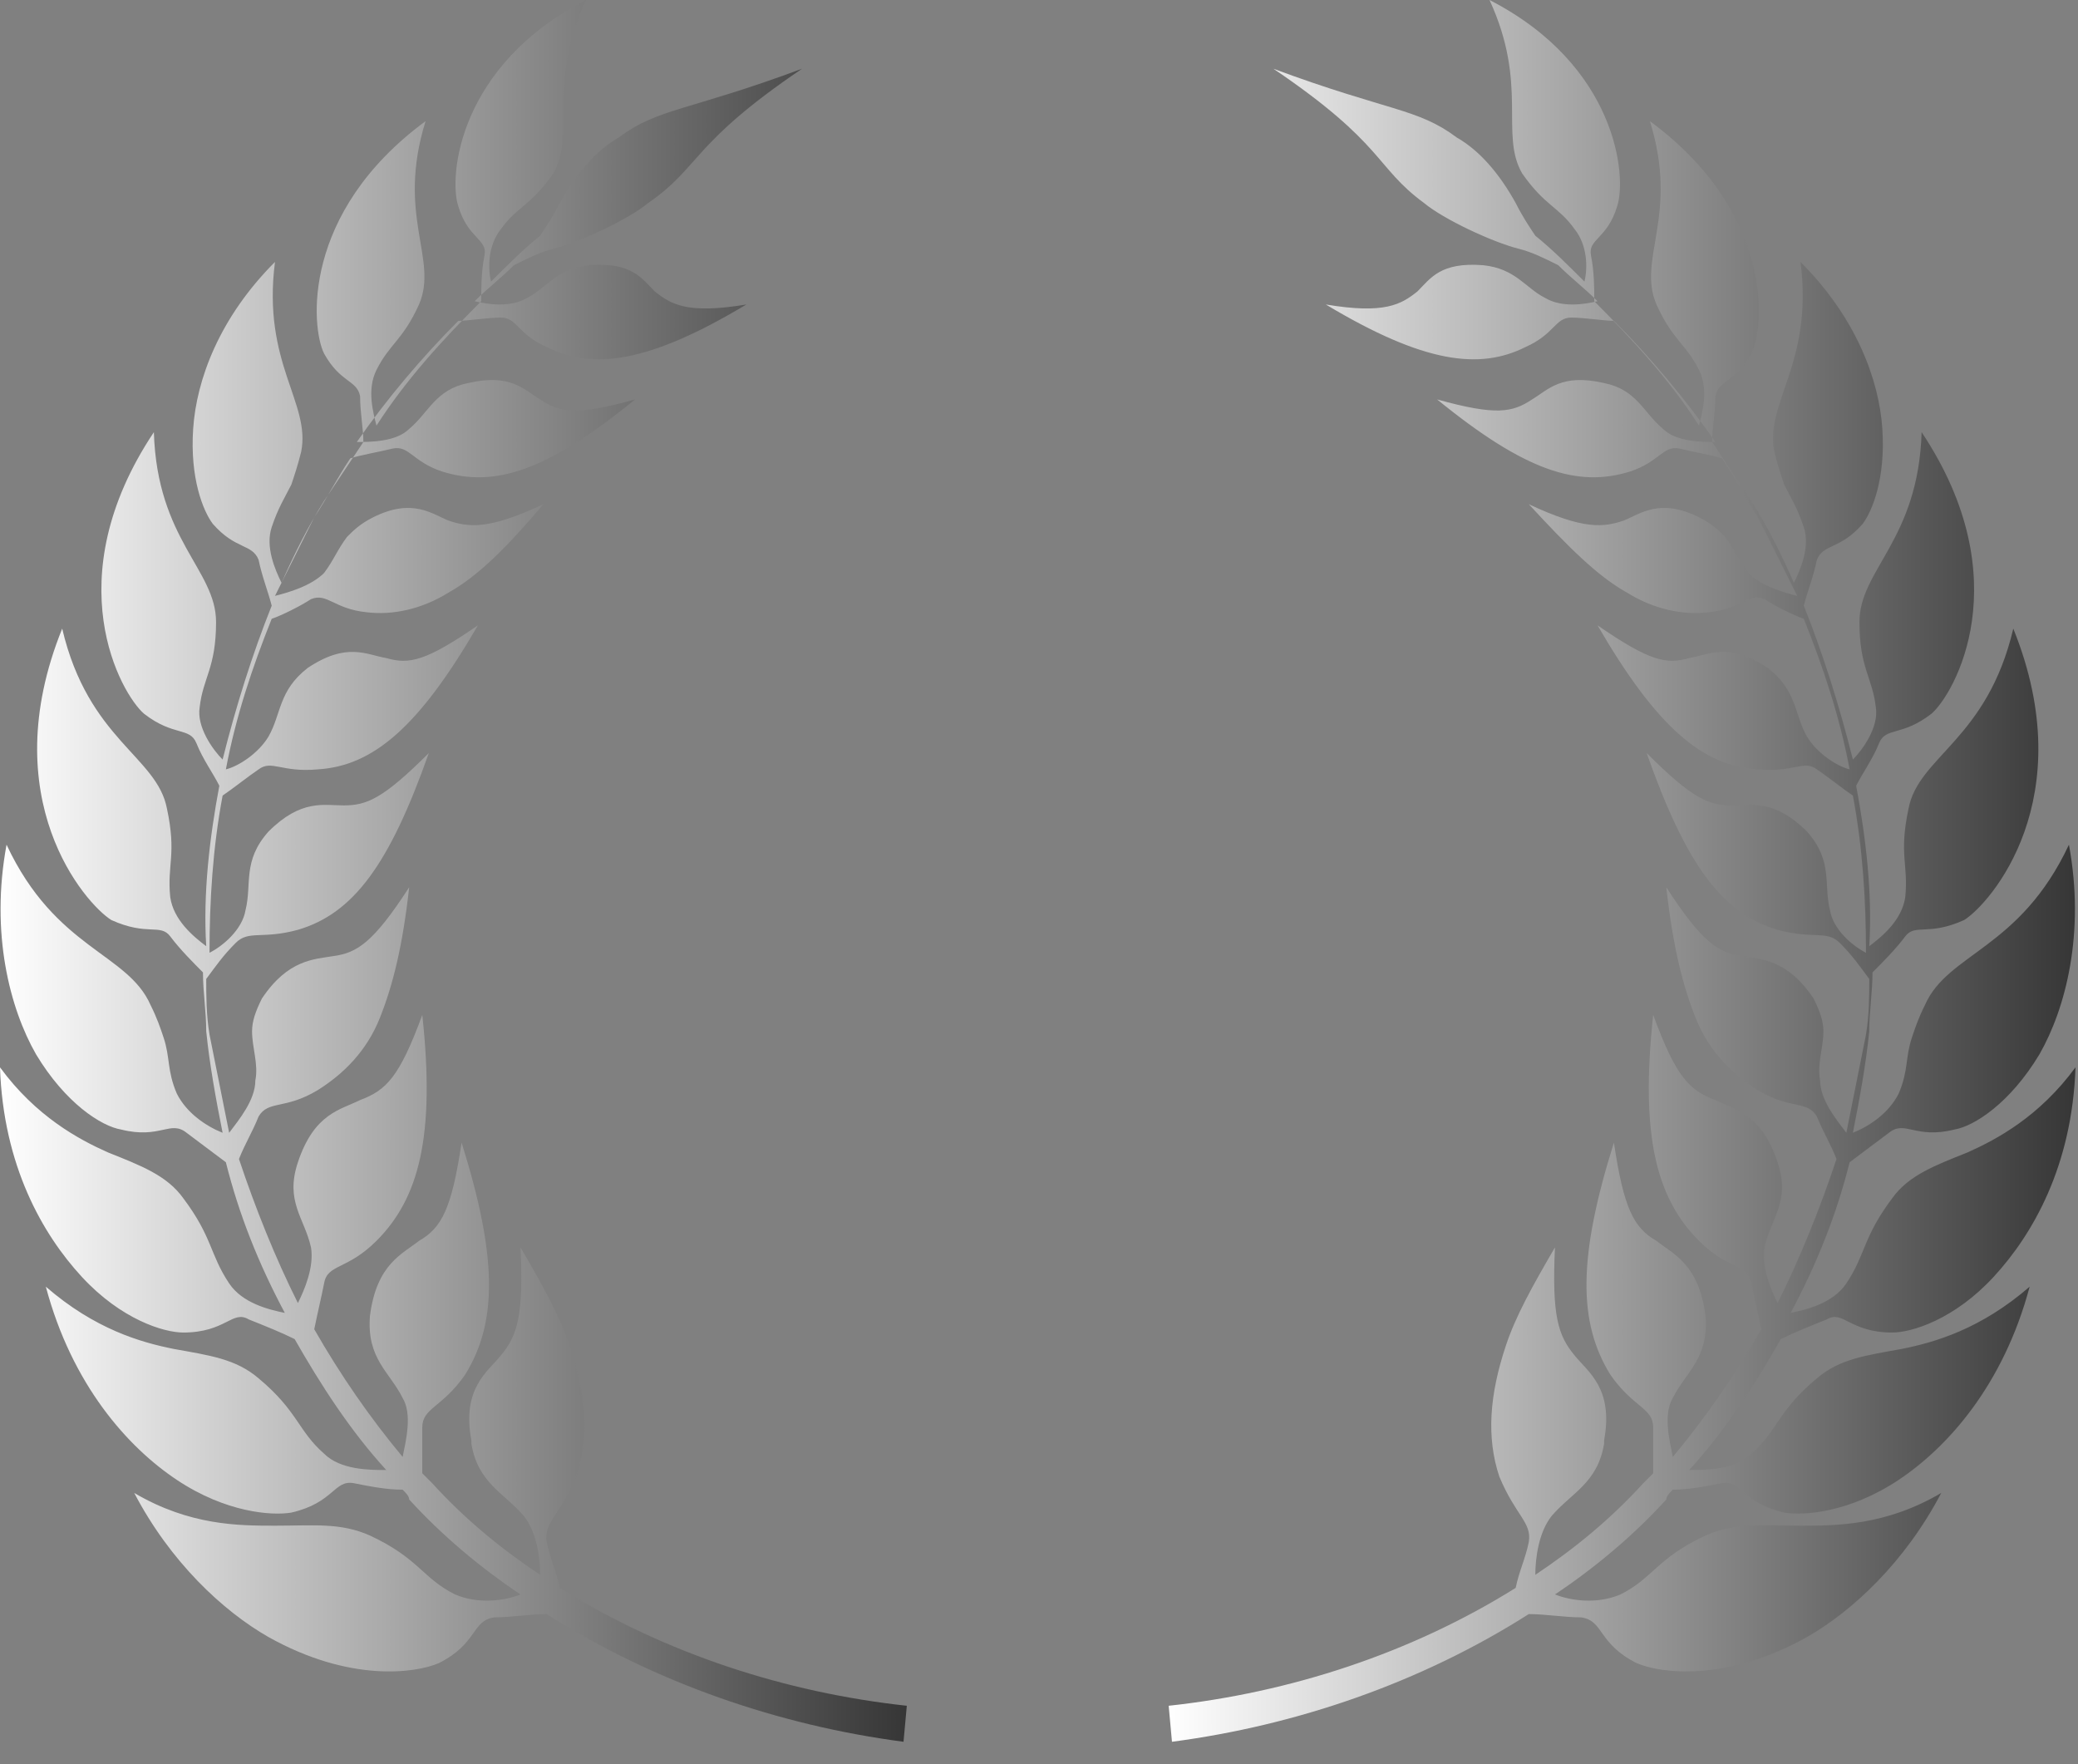 <svg xmlns="http://www.w3.org/2000/svg" width="86" height="73" viewBox="0 0 86 73" fill="none"><rect x="0" y="0" width="86" height="73" fill="#808080" stroke="none"/><path d="M33.193 2.845C28.451 4.606 27.232 4.471 25.606 5.69C24.658 6.232 23.845 7.181 23.168 8.4C22.897 8.942 22.626 9.348 22.355 9.755C21.677 10.297 21 10.974 20.323 11.652C20.187 11.11 20.187 10.161 20.729 9.484C21.406 8.535 21.948 8.535 22.897 7.181C23.845 5.555 22.626 3.523 24.252 0C18.968 2.71 18.561 7.316 18.968 8.535C19.374 9.89 20.187 9.89 20.052 10.568C19.916 11.245 19.916 11.922 19.916 12.464C18.29 14.09 16.8 15.716 15.581 17.613C15.445 17.071 15.174 16.122 15.581 15.31C16.122 14.226 16.664 14.09 17.342 12.6C18.155 10.703 16.393 8.942 17.613 5.013C12.464 8.806 12.871 13.548 13.413 14.632C14.09 15.851 14.768 15.716 14.903 16.393C14.903 17.071 15.039 17.748 15.039 18.29C14.497 19.103 13.955 19.916 13.413 20.729C12.736 21.813 12.194 22.897 11.652 24.116C11.381 23.574 10.974 22.626 11.245 21.813C11.516 21 11.787 20.593 12.058 20.052C12.194 19.645 12.329 19.239 12.464 18.697C12.871 16.664 10.839 15.039 11.381 10.839C9.077 13.142 8.129 15.716 7.994 17.748C7.858 19.781 8.4 21.135 8.806 21.677C9.755 22.761 10.432 22.49 10.703 23.168C10.839 23.845 11.11 24.523 11.245 25.064C10.432 27.097 9.755 29.264 9.213 31.432C8.806 31.026 8.129 30.077 8.264 29.264C8.4 28.045 8.942 27.639 8.942 25.742C8.942 23.574 6.503 22.355 6.368 17.884C2.303 23.98 5.013 28.722 5.961 29.535C7.181 30.484 7.858 30.077 8.129 30.755C8.4 31.432 8.806 31.974 9.077 32.516C8.671 34.684 8.4 36.987 8.535 39.155C7.993 38.748 7.181 38.071 7.045 37.122C6.91 35.768 7.316 35.361 6.91 33.464C6.503 31.297 3.658 30.619 2.574 26.013C-0.271 33.058 3.523 37.393 4.606 38.071C6.097 38.748 6.639 38.206 7.045 38.748C7.452 39.29 7.994 39.832 8.4 40.239C8.4 41.051 8.535 41.864 8.535 42.677C8.671 44.032 8.942 45.522 9.213 46.877C8.535 46.606 7.723 46.064 7.316 45.251C6.91 44.303 7.045 43.761 6.774 42.948C6.639 42.542 6.503 42.135 6.232 41.593C5.284 39.426 2.303 39.29 0.271 34.955C-0.406 38.613 0.406 41.729 1.49 43.626C2.71 45.658 4.2 46.606 5.013 46.742C6.639 47.148 7.045 46.335 7.723 46.877C8.264 47.284 8.806 47.69 9.348 48.096C9.89 50.264 10.703 52.297 11.787 54.329C11.11 54.193 10.026 53.922 9.484 53.109C8.671 51.89 8.806 51.213 7.587 49.587C6.91 48.639 5.826 48.232 4.471 47.69C3.252 47.148 1.49 46.2 0 44.168C0.135 48.232 1.761 51.077 3.387 52.838C5.013 54.6 6.774 55.142 7.587 55.142C9.348 55.142 9.619 54.193 10.297 54.6C10.974 54.871 11.652 55.142 12.194 55.413C13.277 57.309 14.497 59.206 15.987 60.832C15.31 60.832 14.09 60.832 13.413 60.155C12.329 59.206 12.329 58.393 10.703 57.038C9.755 56.226 8.671 56.09 7.181 55.819C5.826 55.548 3.929 55.006 1.897 53.245C2.981 57.309 5.284 59.884 7.316 61.238C9.348 62.593 11.245 62.729 12.058 62.593C13.819 62.187 13.819 61.238 14.632 61.374C15.31 61.509 15.987 61.645 16.664 61.645C16.8 61.78 16.935 61.916 16.935 62.051C18.29 63.542 19.916 64.897 21.542 65.98C20.864 66.251 19.781 66.387 18.832 65.98C17.477 65.303 17.342 64.49 15.31 63.542C14.09 63 13.006 63.135 11.381 63.135C9.89 63.135 7.858 63.135 5.555 61.78C7.045 64.626 9.213 66.658 11.11 67.742C14.497 69.638 17.206 69.232 18.155 68.825C19.781 68.013 19.509 67.064 20.458 66.929C21.135 66.929 21.948 66.793 22.626 66.793C27.097 69.638 32.245 71.4 37.393 72.077L37.529 70.587C32.516 70.045 27.503 68.419 23.168 65.709C23.032 65.032 22.761 64.49 22.626 63.813C22.49 63 23.168 62.729 23.845 61.103C24.387 59.477 24.252 57.716 23.574 55.684C23.168 54.464 22.49 53.245 21.542 51.619C21.677 54.464 21.406 55.277 20.729 56.09C20.187 56.767 19.103 57.445 19.51 59.613C19.51 59.613 19.51 59.613 19.51 59.748C19.781 61.374 20.864 61.78 21.677 62.729C22.219 63.406 22.355 64.49 22.355 65.168C20.729 64.084 19.239 62.864 17.884 61.374C17.748 61.238 17.613 61.103 17.477 60.967C17.477 60.29 17.477 59.748 17.477 59.071C17.477 58.258 18.29 58.258 19.239 56.903C20.593 54.735 20.593 52.026 19.103 47.284C18.697 49.993 18.29 50.806 17.342 51.348C16.664 51.89 15.581 52.297 15.31 54.464C15.174 56.225 16.122 56.767 16.664 57.851C17.071 58.529 16.8 59.613 16.664 60.29C15.31 58.664 14.09 56.903 13.006 55.006C13.142 54.329 13.277 53.787 13.413 53.109C13.548 52.297 14.361 52.568 15.581 51.348C17.342 49.587 18.019 47.013 17.477 42C16.529 44.574 15.987 45.116 14.903 45.522C14.09 45.929 13.006 46.064 12.329 48.096C11.787 49.722 12.6 50.4 12.871 51.619C13.006 52.432 12.6 53.38 12.329 53.922C11.381 52.026 10.568 49.993 9.89 47.961C10.161 47.284 10.432 46.877 10.703 46.2C11.11 45.522 11.787 45.929 13.142 45.116C14.226 44.438 15.174 43.49 15.716 42.135C16.258 40.781 16.664 39.155 16.935 36.716C15.445 39.019 14.768 39.426 13.819 39.561C13.006 39.697 11.922 39.697 10.839 41.322C10.568 41.864 10.432 42.271 10.432 42.677C10.432 43.355 10.703 44.032 10.568 44.709C10.568 45.522 9.89 46.335 9.484 46.877C9.213 45.522 8.942 44.168 8.671 42.813C8.535 42 8.535 41.187 8.535 40.51C8.942 39.968 9.213 39.561 9.755 39.019C10.297 38.477 10.839 38.884 12.329 38.477C14.632 37.8 16.122 35.768 17.748 31.161C15.851 33.058 15.174 33.329 14.226 33.329C13.413 33.329 12.464 33.058 11.11 34.413C10.026 35.632 10.432 36.58 10.161 37.664C10.026 38.477 9.213 39.155 8.671 39.426C8.671 37.258 8.806 35.09 9.213 32.922C9.619 32.651 10.297 32.109 10.703 31.838C11.245 31.432 11.652 31.974 13.142 31.838C15.445 31.703 17.342 30.077 19.78 25.877C17.613 27.368 16.935 27.503 15.987 27.232C15.174 27.097 14.361 26.555 12.736 27.639C11.516 28.587 11.652 29.535 11.11 30.484C10.703 31.161 9.89 31.703 9.348 31.838C9.755 29.671 10.432 27.639 11.245 25.606C11.652 25.471 12.464 25.064 12.871 24.793C13.548 24.522 13.819 25.2 15.174 25.335C16.258 25.471 17.477 25.2 18.561 24.523C19.781 23.845 21 22.626 22.49 20.864C20.187 21.948 19.374 21.813 18.561 21.542C17.884 21.271 17.071 20.593 15.445 21.406C14.903 21.677 14.632 21.948 14.361 22.219C13.955 22.761 13.819 23.168 13.413 23.71C12.871 24.252 11.923 24.523 11.381 24.658C11.923 23.574 12.464 22.49 13.006 21.406C13.548 20.593 13.955 19.78 14.497 18.968C14.903 18.832 15.716 18.697 16.258 18.561C16.935 18.426 17.071 19.103 18.29 19.51C20.458 20.187 22.626 19.51 26.284 16.529C23.845 17.206 23.168 17.071 22.355 16.529C21.677 16.122 21.135 15.445 19.374 15.851C18.019 16.122 17.748 17.071 16.935 17.748C16.393 18.29 15.31 18.29 14.768 18.29C15.987 16.529 17.477 14.768 18.968 13.277C19.374 13.277 20.187 13.142 20.729 13.142C21.406 13.142 21.406 13.819 22.626 14.361C24.523 15.31 26.826 15.039 30.89 12.6C28.451 13.006 27.774 12.6 27.097 12.058C26.555 11.516 26.148 10.839 24.387 10.974C23.032 11.11 22.626 11.923 21.813 12.329C21.135 12.736 20.187 12.6 19.645 12.464C20.187 11.922 20.729 11.516 21.271 10.974C21.813 10.703 22.355 10.432 22.897 10.297C23.981 10.026 26.013 9.077 26.826 8.4C28.993 6.91 28.587 5.961 33.193 2.845Z" fill="url(#paint0_linear_1260_463)"></path><path d="M52.703 2.845C57.445 4.606 58.664 4.471 60.29 5.69C61.238 6.232 62.051 7.181 62.728 8.4C62.999 8.942 63.27 9.348 63.541 9.755C64.219 10.297 64.896 10.974 65.574 11.652C65.709 11.11 65.709 10.161 65.167 9.484C64.49 8.535 63.948 8.535 62.999 7.181C62.051 5.555 63.27 3.523 61.645 0C66.928 2.71 67.335 7.316 66.928 8.535C66.522 9.89 65.709 9.89 65.844 10.568C65.98 11.245 65.98 11.922 65.98 12.464C67.606 14.09 69.096 15.716 70.316 17.613C70.451 17.071 70.722 16.122 70.316 15.31C69.773 14.226 69.231 14.09 68.554 12.6C67.741 10.703 69.503 8.942 68.283 5.013C73.432 8.806 73.025 13.548 72.483 14.632C71.806 15.851 71.128 15.716 70.993 16.393C70.993 17.071 70.857 17.748 70.857 18.29C71.399 19.103 71.941 19.916 72.483 20.729C73.161 21.813 73.703 22.897 74.244 24.116C74.515 23.574 74.922 22.626 74.651 21.813C74.38 21 74.109 20.593 73.838 20.052C73.703 19.645 73.567 19.239 73.432 18.697C73.025 16.664 75.057 15.039 74.515 10.839C76.819 13.142 77.767 15.716 77.903 17.748C78.038 19.781 77.496 21.135 77.09 21.677C76.141 22.761 75.464 22.49 75.193 23.168C75.057 23.845 74.786 24.523 74.651 25.064C75.464 27.097 76.141 29.264 76.683 31.432C77.09 31.026 77.767 30.077 77.632 29.264C77.496 28.045 76.954 27.639 76.954 25.742C76.954 23.574 79.393 22.355 79.528 17.884C83.593 23.98 80.883 28.722 79.935 29.535C78.715 30.484 78.038 30.077 77.767 30.755C77.496 31.432 77.09 31.974 76.819 32.516C77.225 34.684 77.496 36.987 77.361 39.155C77.903 38.748 78.715 38.071 78.851 37.122C78.986 35.768 78.58 35.361 78.986 33.464C79.393 31.297 82.238 30.619 83.322 26.013C86.167 33.058 82.373 37.393 81.29 38.071C79.799 38.748 79.257 38.206 78.851 38.748C78.445 39.29 77.903 39.832 77.496 40.239C77.496 41.051 77.361 41.864 77.361 42.677C77.225 44.032 76.954 45.522 76.683 46.877C77.361 46.606 78.174 46.064 78.58 45.251C78.986 44.303 78.851 43.761 79.122 42.948C79.257 42.542 79.393 42.135 79.664 41.593C80.612 39.426 83.593 39.29 85.625 34.955C86.302 38.613 85.49 41.729 84.406 43.626C83.186 45.658 81.696 46.606 80.883 46.742C79.257 47.148 78.851 46.335 78.174 46.877C77.632 47.284 77.09 47.69 76.548 48.096C76.006 50.264 75.193 52.297 74.109 54.329C74.786 54.193 75.87 53.922 76.412 53.109C77.225 51.89 77.09 51.213 78.309 49.587C78.986 48.639 80.07 48.232 81.425 47.69C82.644 47.148 84.406 46.2 85.896 44.168C85.761 48.232 84.135 51.077 82.509 52.838C80.883 54.6 79.122 55.142 78.309 55.142C76.548 55.142 76.277 54.193 75.599 54.6C74.922 54.871 74.245 55.142 73.703 55.413C72.619 57.309 71.399 59.206 69.909 60.832C70.586 60.832 71.806 60.832 72.483 60.155C73.567 59.206 73.567 58.393 75.193 57.038C76.141 56.226 77.225 56.09 78.715 55.819C80.07 55.548 81.967 55.006 83.999 53.245C82.915 57.309 80.612 59.884 78.58 61.238C76.548 62.593 74.651 62.729 73.838 62.593C72.077 62.187 72.077 61.238 71.264 61.374C70.586 61.509 69.909 61.645 69.231 61.645C69.096 61.78 68.961 61.916 68.961 62.051C67.606 63.542 65.98 64.897 64.354 65.98C65.032 66.251 66.115 66.387 67.064 65.98C68.419 65.303 68.554 64.49 70.586 63.542C71.806 63 72.89 63.135 74.515 63.135C76.006 63.135 78.038 63.135 80.341 61.78C78.851 64.626 76.683 66.658 74.786 67.742C71.399 69.638 68.69 69.232 67.741 68.825C66.115 68.013 66.386 67.064 65.438 66.929C64.761 66.929 63.948 66.793 63.27 66.793C58.799 69.638 53.651 71.4 48.503 72.077L48.367 70.587C53.38 70.045 58.393 68.419 62.728 65.709C62.864 65.032 63.135 64.49 63.27 63.813C63.406 63 62.728 62.729 62.051 61.103C61.509 59.477 61.645 57.716 62.322 55.684C62.728 54.464 63.406 53.245 64.354 51.619C64.219 54.464 64.49 55.277 65.167 56.09C65.709 56.767 66.793 57.445 66.386 59.613C66.386 59.613 66.386 59.613 66.386 59.748C66.115 61.374 65.032 61.78 64.219 62.729C63.677 63.406 63.541 64.49 63.541 65.168C65.167 64.084 66.657 62.864 68.012 61.374C68.148 61.238 68.283 61.103 68.419 60.967C68.419 60.29 68.419 59.748 68.419 59.071C68.419 58.258 67.606 58.258 66.657 56.903C65.303 54.735 65.303 52.026 66.793 47.284C67.199 49.993 67.606 50.806 68.554 51.348C69.231 51.89 70.315 52.297 70.586 54.464C70.722 56.225 69.773 56.767 69.231 57.851C68.825 58.529 69.096 59.613 69.231 60.29C70.586 58.664 71.806 56.903 72.89 55.006C72.754 54.329 72.619 53.787 72.483 53.109C72.348 52.297 71.535 52.568 70.316 51.348C68.554 49.587 67.877 47.013 68.419 42C69.367 44.574 69.909 45.116 70.993 45.522C71.806 45.929 72.89 46.064 73.567 48.096C74.109 49.722 73.296 50.4 73.025 51.619C72.89 52.432 73.296 53.38 73.567 53.922C74.515 52.026 75.328 49.993 76.006 47.961C75.735 47.284 75.464 46.877 75.193 46.2C74.786 45.522 74.109 45.929 72.754 45.116C71.67 44.438 70.722 43.49 70.18 42.135C69.638 40.781 69.232 39.155 68.961 36.716C70.451 39.019 71.128 39.426 72.077 39.561C72.89 39.697 73.974 39.697 75.057 41.322C75.328 41.864 75.464 42.271 75.464 42.677C75.464 43.355 75.193 44.032 75.328 44.709C75.328 45.522 76.006 46.335 76.412 46.877C76.683 45.522 76.954 44.168 77.225 42.813C77.361 42 77.361 41.187 77.361 40.51C76.954 39.968 76.683 39.561 76.141 39.019C75.599 38.477 75.057 38.884 73.567 38.477C71.264 37.8 69.773 35.768 68.148 31.161C70.044 33.058 70.722 33.329 71.67 33.329C72.483 33.329 73.432 33.058 74.786 34.413C75.87 35.632 75.464 36.58 75.735 37.664C75.87 38.477 76.683 39.155 77.225 39.426C77.225 37.258 77.09 35.09 76.683 32.922C76.277 32.651 75.599 32.109 75.193 31.838C74.651 31.432 74.245 31.974 72.754 31.838C70.451 31.703 68.554 30.077 66.115 25.877C68.283 27.368 68.961 27.503 69.909 27.232C70.722 27.097 71.535 26.555 73.161 27.639C74.38 28.587 74.245 29.535 74.786 30.484C75.193 31.161 76.006 31.703 76.548 31.838C76.141 29.671 75.464 27.639 74.651 25.606C74.244 25.471 73.432 25.064 73.025 24.793C72.348 24.522 72.077 25.2 70.722 25.335C69.638 25.471 68.419 25.2 67.335 24.523C66.115 23.845 64.896 22.626 63.27 20.864C65.574 21.948 66.386 21.813 67.199 21.542C67.877 21.271 68.69 20.593 70.316 21.406C70.857 21.677 71.128 21.948 71.399 22.219C71.806 22.761 71.941 23.168 72.348 23.71C72.89 24.252 73.838 24.523 74.38 24.658C73.838 23.574 73.296 22.49 72.754 21.406C72.212 20.593 71.806 19.78 71.264 18.968C70.857 18.832 70.044 18.697 69.502 18.561C68.825 18.426 68.69 19.103 67.47 19.51C65.303 20.187 63.135 19.51 59.477 16.529C61.916 17.206 62.593 17.071 63.406 16.529C64.083 16.122 64.625 15.445 66.386 15.851C67.741 16.122 68.012 17.071 68.825 17.748C69.367 18.29 70.451 18.29 70.993 18.29C69.773 16.529 68.283 14.768 66.793 13.277C66.386 13.277 65.573 13.142 65.032 13.142C64.354 13.142 64.354 13.819 63.135 14.361C61.238 15.31 58.935 15.039 54.87 12.6C57.309 13.006 57.986 12.6 58.664 12.058C59.206 11.516 59.612 10.839 61.373 10.974C62.728 11.11 63.135 11.923 63.948 12.329C64.625 12.736 65.573 12.6 66.115 12.464C65.573 11.922 65.032 11.516 64.49 10.974C63.948 10.703 63.406 10.432 62.864 10.297C61.78 10.026 59.748 9.077 58.935 8.4C56.903 6.91 57.309 5.961 52.703 2.845Z" fill="url(#paint1_linear_1260_463)"></path><defs><linearGradient id="paint0_linear_1260_463" x1="0" y1="36.038" x2="37.529" y2="36.038" gradientUnits="userSpaceOnUse"><stop stop-color="white"></stop><stop offset="1" stop-color="#363636"></stop></linearGradient><linearGradient id="paint1_linear_1260_463" x1="48.367" y1="36.038" x2="85.896" y2="36.038" gradientUnits="userSpaceOnUse"><stop stop-color="white"></stop><stop offset="1" stop-color="#363636"></stop></linearGradient></defs></svg>